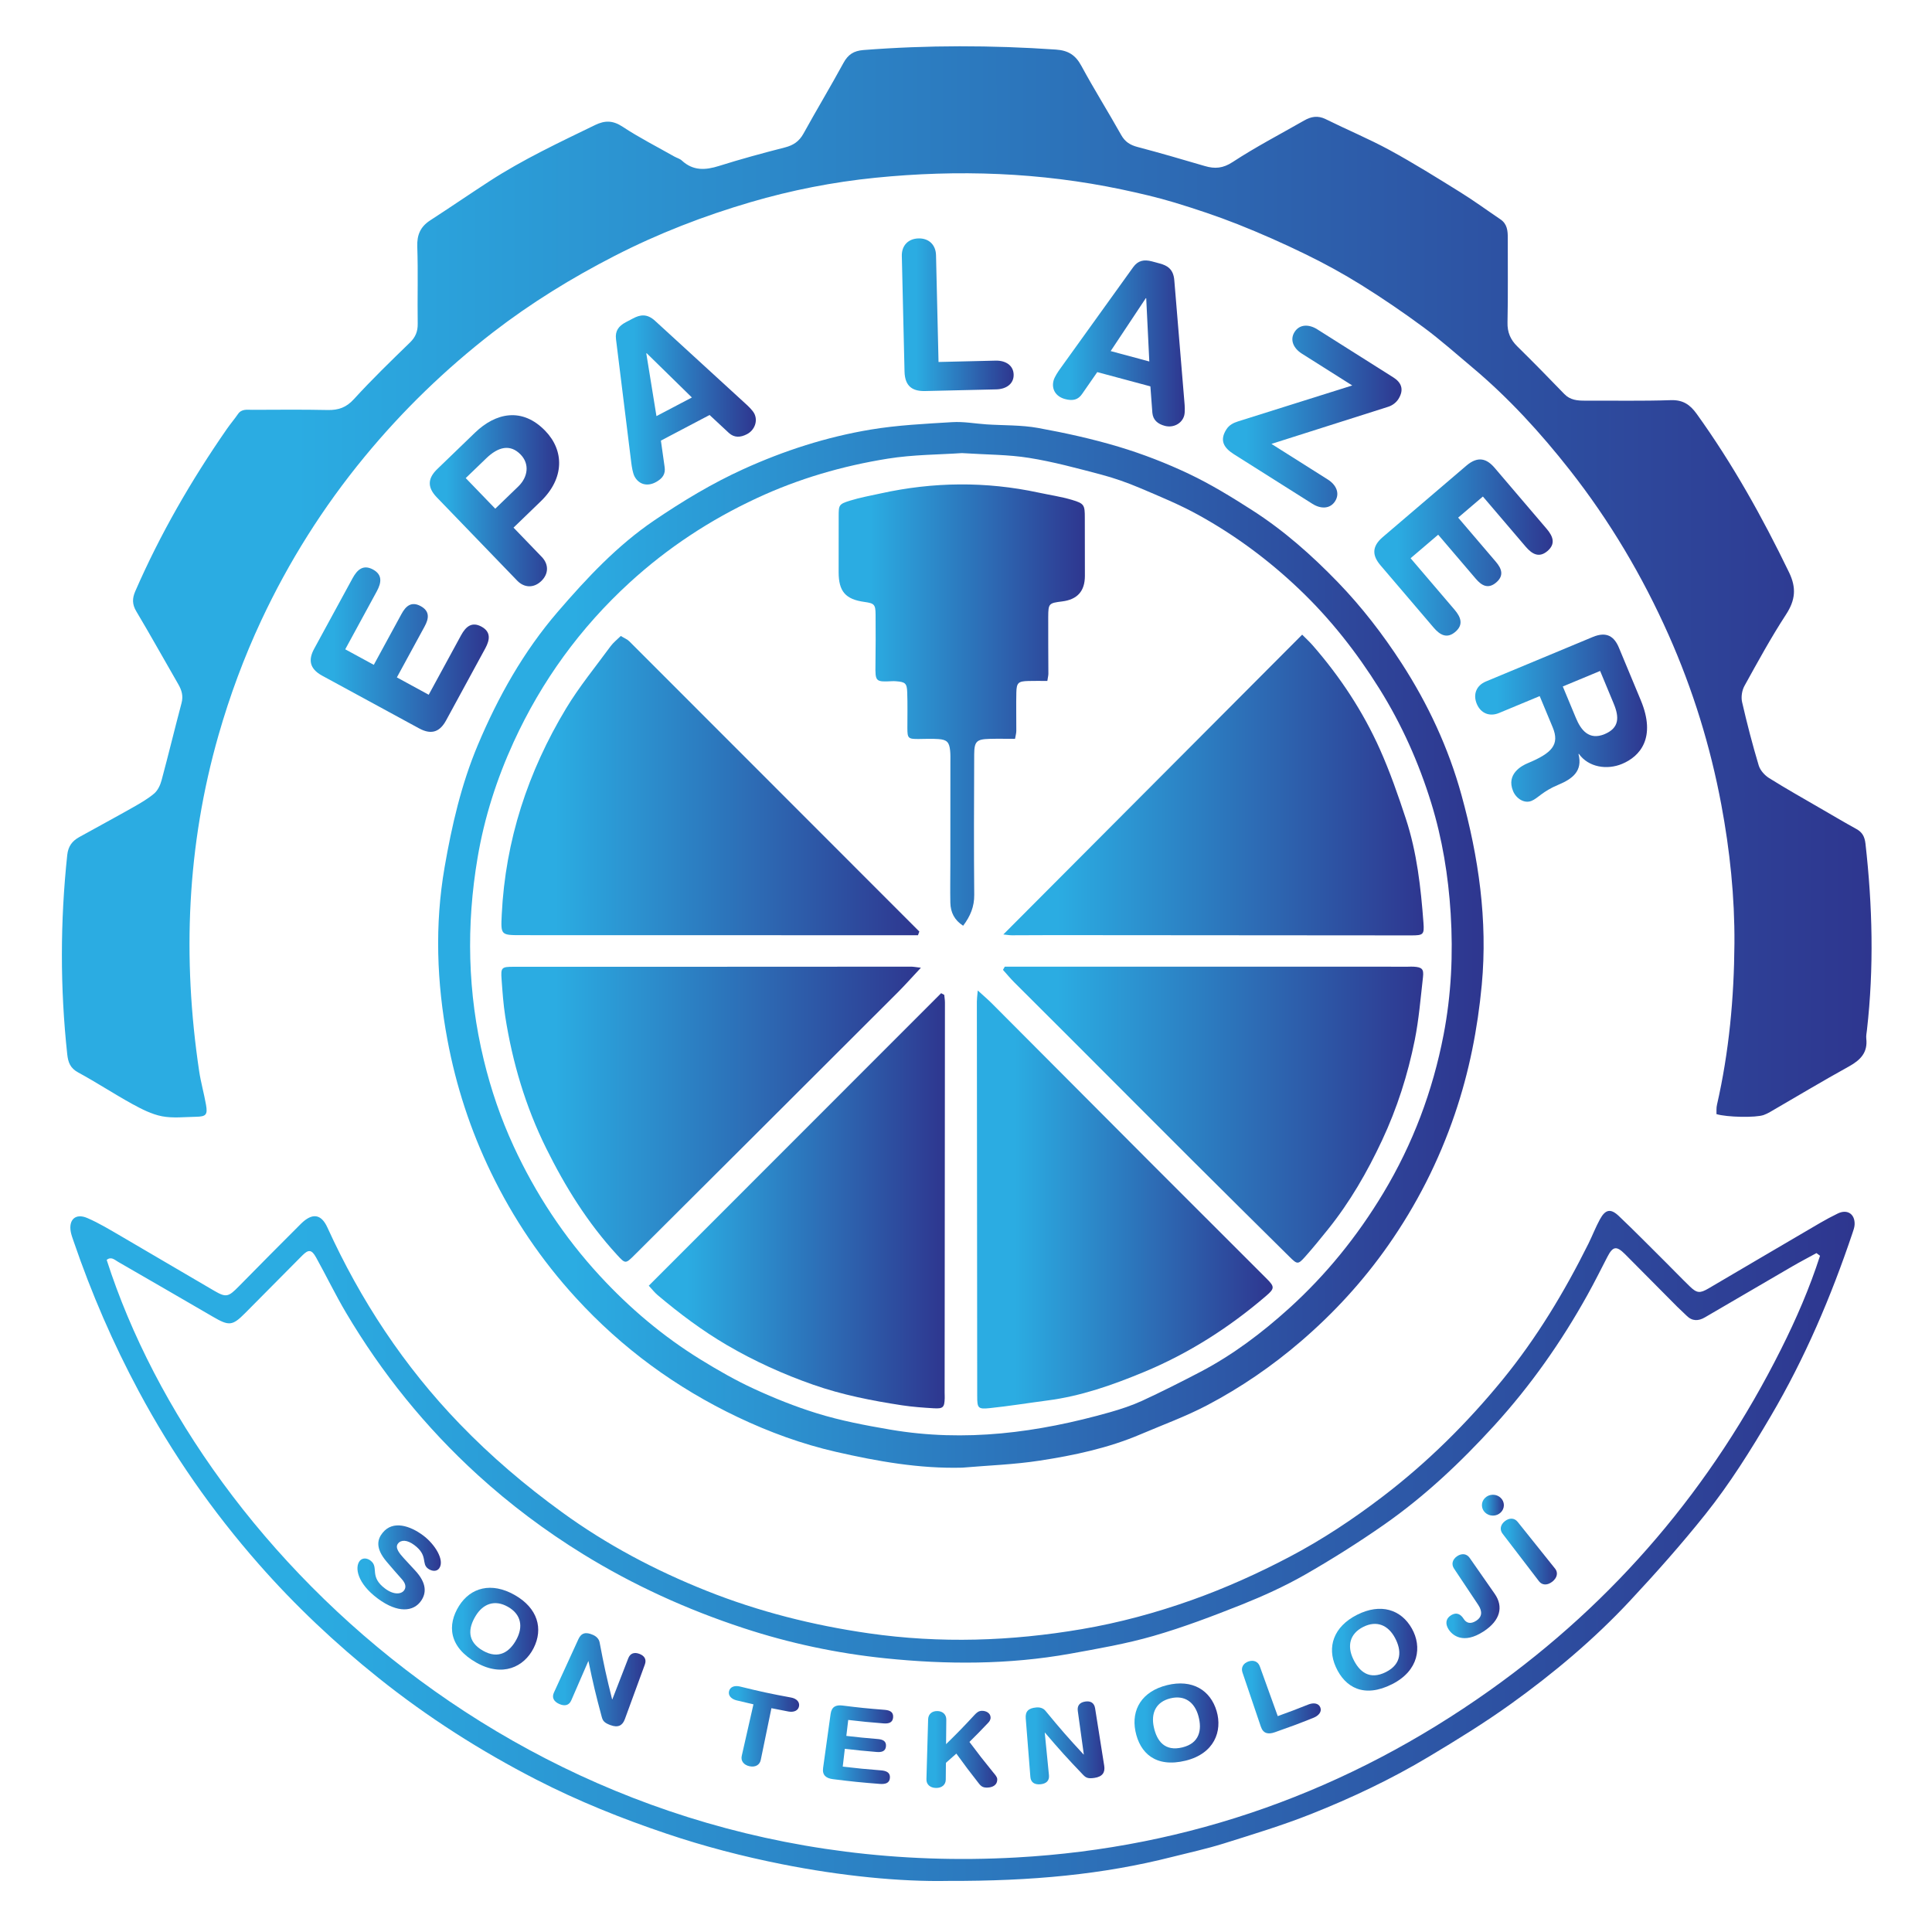 <?xml version="1.0" encoding="utf-8"?>
<!-- Generator: Adobe Illustrator 16.0.0, SVG Export Plug-In . SVG Version: 6.00 Build 0)  -->
<!DOCTYPE svg PUBLIC "-//W3C//DTD SVG 1.1//EN" "http://www.w3.org/Graphics/SVG/1.1/DTD/svg11.dtd">
<svg version="1.1" id="Layer_1" xmlns="http://www.w3.org/2000/svg" xmlns:xlink="http://www.w3.org/1999/xlink" x="0px" y="0px"
	 width="500px" height="500px" viewBox="0 0 500 500" style="enable-background:new 0 0 500 500;" xml:space="preserve">
<g>
	<linearGradient id="SVGID_1_" gradientUnits="userSpaceOnUse" x1="15.985" y1="150.584" x2="484.328" y2="150.584">
		<stop  offset="0.129" style="stop-color:#2BACE2"/>
		<stop  offset="1" style="stop-color:#2E368F"/>
	</linearGradient>
	<path style="fill-rule:evenodd;clip-rule:evenodd;fill:url(#SVGID_1_);" d="M444.22,288.33c0.03-0.76-0.06-1.61,0.13-2.4
		c3.14-13.74,4.42-27.67,4.52-41.73c0.08-12.1-1.18-24.12-3.4-35.97c-2.83-15.13-7.36-29.79-13.64-43.92
		c-6.79-15.26-15.23-29.49-25.52-42.6c-7.59-9.67-15.88-18.75-25.33-26.67c-4.14-3.47-8.18-7.08-12.52-10.29
		c-5.22-3.86-10.61-7.53-16.12-10.97c-4.68-2.92-9.54-5.58-14.49-7.99c-5.73-2.8-11.58-5.39-17.5-7.74
		c-5.36-2.12-10.86-3.95-16.38-5.63c-4.46-1.35-9.03-2.4-13.59-3.37c-21.13-4.46-42.48-5.2-63.9-3.04
		c-10.89,1.1-21.69,3.22-32.19,6.3c-12.14,3.56-23.92,8.11-35.24,13.92c-11.08,5.69-21.62,12.17-31.46,19.77
		c-12.3,9.51-23.39,20.25-33.28,32.26c-10.69,12.99-19.57,27.08-26.69,42.29c-4.48,9.58-8.14,19.48-11.06,29.67
		c-8.2,28.63-9.4,57.65-5.02,86.99c0.44,2.92,1.26,5.77,1.77,8.68c0.46,2.59,0.03,3.08-2.56,3.13c-2.95,0.05-5.99,0.42-8.83-0.13
		c-2.68-0.52-5.28-1.86-7.71-3.19c-4.72-2.6-9.24-5.58-13.98-8.15c-2.04-1.11-2.6-2.58-2.83-4.7c-1.86-17.2-1.83-34.38,0-51.58
		c0.25-2.28,1.29-3.62,3.1-4.63c4.61-2.56,9.26-5.06,13.85-7.66c1.92-1.09,3.87-2.2,5.54-3.61c0.94-0.8,1.59-2.18,1.92-3.42
		c1.79-6.65,3.4-13.34,5.17-20c0.49-1.84,0.05-3.33-0.86-4.9c-3.63-6.27-7.14-12.62-10.85-18.84c-1.09-1.82-1.06-3.37-0.26-5.2
		c6.46-14.83,14.51-28.75,23.72-42.02c0.91-1.31,1.95-2.52,2.85-3.83c0.95-1.39,2.38-1.1,3.69-1.1c6.52-0.02,13.04-0.09,19.56,0.05
		c2.76,0.05,4.78-0.64,6.75-2.8c4.63-5.08,9.58-9.87,14.52-14.67c1.45-1.41,2.03-2.87,2-4.87c-0.1-6.64,0.12-13.3-0.11-19.93
		c-0.11-3.06,0.81-5.16,3.33-6.8c5.15-3.34,10.22-6.81,15.36-10.15c8.68-5.63,18.03-10.01,27.3-14.52c2.6-1.26,4.65-1.22,7.17,0.44
		c4.29,2.83,8.9,5.17,13.38,7.71c0.64,0.36,1.42,0.55,1.94,1.04c2.92,2.69,6.09,2.5,9.63,1.38c5.62-1.77,11.32-3.32,17.03-4.78
		c2.19-0.56,3.69-1.57,4.8-3.57c3.38-6.13,7-12.14,10.35-18.29c1.19-2.19,2.66-3.15,5.18-3.35c16.6-1.29,33.18-1.26,49.79-0.12
		c3.21,0.22,5.09,1.41,6.61,4.22c3.27,6.05,6.94,11.89,10.31,17.9c1,1.78,2.34,2.6,4.26,3.1c5.81,1.53,11.59,3.22,17.37,4.92
		c2.61,0.77,4.71,0.61,7.22-1.04c5.95-3.9,12.29-7.19,18.47-10.73c1.8-1.04,3.56-1.37,5.58-0.37c5.49,2.72,11.18,5.09,16.56,8.01
		c6.24,3.4,12.28,7.17,18.31,10.92c3.54,2.2,6.91,4.67,10.36,7c1.78,1.2,1.92,2.98,1.91,4.9c-0.03,7.26,0.09,14.52-0.07,21.78
		c-0.06,2.57,0.76,4.46,2.54,6.21c4.11,4.04,8.15,8.16,12.15,12.31c1.54,1.6,3.41,1.74,5.42,1.73c7.38-0.03,14.77,0.12,22.15-0.13
		c3.11-0.1,4.95,1.12,6.68,3.52c9.29,12.92,17,26.73,23.92,41.04c1.96,4.05,1.63,7.21-0.78,10.91c-3.89,5.97-7.31,12.24-10.76,18.48
		c-0.65,1.17-0.91,2.89-0.61,4.19c1.26,5.5,2.68,10.98,4.3,16.39c0.38,1.26,1.53,2.55,2.68,3.27c4.47,2.8,9.08,5.39,13.64,8.04
		c2.98,1.73,5.94,3.48,8.95,5.14c1.55,0.85,2.15,1.99,2.36,3.79c1.82,16.07,2.22,32.15,0.38,48.25c-0.08,0.73-0.25,1.48-0.17,2.2
		c0.41,3.6-1.49,5.55-4.46,7.2c-6.88,3.8-13.62,7.85-20.42,11.79c-0.53,0.31-1.09,0.58-1.66,0.79
		C454.45,289.29,446.93,289.16,444.22,288.33z"/>
	<linearGradient id="SVGID_2_" gradientUnits="userSpaceOnUse" x1="113.394" y1="244.534" x2="383.956" y2="244.534">
		<stop  offset="0.129" style="stop-color:#2BACE2"/>
		<stop  offset="1" style="stop-color:#2E368F"/>
	</linearGradient>
	<path style="fill-rule:evenodd;clip-rule:evenodd;fill:url(#SVGID_2_);" d="M249.02,379.83c-11.11,0.29-21.93-1.64-32.62-4.08
		c-8.78-2.01-17.28-5.1-25.45-8.99c-15.95-7.59-29.94-17.81-41.88-30.85c-8.92-9.74-16.24-20.54-22-32.46
		c-5.31-10.97-9.05-22.41-11.28-34.36c-2.77-14.84-3.31-29.75-0.73-44.65c1.87-10.79,4.3-21.41,8.59-31.61
		c5.27-12.53,11.86-24.23,20.69-34.49c7.5-8.71,15.4-17.17,25.01-23.68c7.35-4.98,14.91-9.56,23.06-13.26
		c10.57-4.8,21.51-8.32,32.9-10.22c6.96-1.16,14.08-1.5,21.14-1.93c2.93-0.18,5.9,0.38,8.86,0.58c4.44,0.29,8.95,0.14,13.3,0.92
		c7.05,1.28,14.1,2.83,20.96,4.89c6.21,1.87,12.32,4.24,18.17,7.02c5.64,2.68,11.02,5.98,16.29,9.36
		c8.19,5.24,15.44,11.66,22.2,18.65c6.21,6.43,11.63,13.46,16.48,20.94c6.87,10.61,12.17,21.99,15.52,34.15
		c4.43,16.05,6.81,32.4,5.25,49.11c-1.07,11.4-3.26,22.55-6.97,33.44c-4.16,12.21-9.92,23.54-17.3,34.06
		c-6.45,9.2-13.99,17.42-22.52,24.75c-7.47,6.42-15.56,11.97-24.25,16.54c-5.53,2.91-11.45,5.06-17.22,7.52
		c-8.36,3.57-17.2,5.46-26.1,6.82C262.49,379.03,255.73,379.25,249.02,379.83z M248.94,117.26c-5.77,0.4-12.56,0.38-19.18,1.44
		c-11.72,1.88-23.07,5.17-33.92,10.23c-12.1,5.63-23.08,12.86-32.89,21.84c-12.77,11.69-22.77,25.46-30,41.22
		c-4.4,9.6-7.6,19.6-9.35,29.98c-2.97,17.53-2.6,35.01,1.61,52.37c1.86,7.68,4.4,15.12,7.7,22.27c5.68,12.3,13.06,23.51,22.25,33.49
		c7.77,8.44,16.46,15.78,26.22,21.79c4.45,2.74,9.02,5.36,13.76,7.54c5.26,2.43,10.69,4.6,16.23,6.32
		c6.19,1.92,12.58,3.13,19.01,4.23c19.38,3.32,38.21,0.79,56.86-4.49c2.84-0.81,5.69-1.75,8.37-2.98
		c5.06-2.34,10.05-4.86,14.99-7.44c8.43-4.41,15.98-10.11,23.01-16.47c9.61-8.7,17.66-18.66,24.37-29.81
		c7.69-12.78,12.82-26.48,15.62-41.02c1.99-10.33,2.49-20.84,1.83-31.39c-0.61-9.73-2.17-19.31-5.04-28.6
		c-3.21-10.39-7.61-20.26-13.4-29.53c-5.9-9.44-12.7-18.1-20.76-25.77c-7.88-7.51-16.57-13.96-26.09-19.21
		c-4.87-2.69-10.06-4.82-15.19-7c-3.24-1.37-6.6-2.56-10.01-3.46c-6.17-1.62-12.35-3.31-18.63-4.31
		C260.93,117.63,255.39,117.68,248.94,117.26z"/>
	<linearGradient id="SVGID_3_" gradientUnits="userSpaceOnUse" x1="18.205" y1="400.109" x2="479.973" y2="400.109">
		<stop  offset="0.129" style="stop-color:#2BACE2"/>
		<stop  offset="1" style="stop-color:#2E368F"/>
	</linearGradient>
	<path style="fill-rule:evenodd;clip-rule:evenodd;fill:url(#SVGID_3_);" d="M245.37,486.78c-12.37,0.25-27.79-1.29-43.02-4.33
		c-10.11-2.01-20.1-4.6-29.92-7.92c-11.56-3.89-22.83-8.42-33.65-13.98c-14.44-7.42-28.09-16.12-40.82-26.3
		c-11.17-8.94-21.53-18.69-30.95-29.41c-12.05-13.71-22.41-28.58-31.06-44.71c-6.71-12.51-12.29-25.44-16.88-38.84
		c-0.28-0.82-0.59-1.63-0.75-2.47c-0.6-3.18,1.24-4.89,4.24-3.61c3.04,1.3,5.89,3.05,8.76,4.71c8.06,4.69,16.08,9.46,24.15,14.15
		c3.06,1.78,3.65,1.58,6.32-1.14c5.34-5.43,10.7-10.84,16.09-16.21c2.94-2.92,5.25-2.56,6.85,0.95
		c8.58,18.84,19.81,35.89,34.22,50.82c8.13,8.43,16.98,15.96,26.46,22.84c11.61,8.45,24.19,15.09,37.44,20.37
		c13.5,5.38,27.53,8.92,41.99,11c18.49,2.66,36.83,2.04,55.12-1.08c9.69-1.65,19.17-4.22,28.48-7.53c8.71-3.1,17.1-6.88,25.25-11.16
		c8.49-4.46,16.49-9.77,24.11-15.59c11.59-8.84,21.87-19.03,31.08-30.29c8.83-10.81,15.98-22.69,22.19-35.16
		c1.04-2.09,1.87-4.29,2.99-6.33c1.42-2.6,2.79-2.87,4.92-0.83c4.1,3.89,8.06,7.93,12.07,11.91c2.09,2.08,4.13,4.21,6.26,6.27
		c1.85,1.8,2.64,1.83,4.86,0.53c9.63-5.66,19.26-11.33,28.91-16.97c1.48-0.86,3-1.67,4.54-2.42c2.47-1.2,4.49,0.14,4.35,2.9
		c-0.04,0.72-0.31,1.44-0.54,2.14c-5.54,16.47-12.31,32.37-21.14,47.38c-5.18,8.81-10.59,17.48-16.95,25.44
		c-6.2,7.77-12.83,15.23-19.61,22.49c-9.25,9.9-19.63,18.61-30.62,26.51c-6.87,4.94-14.1,9.39-21.37,13.74
		c-9.7,5.81-19.94,10.65-30.44,14.82c-7.41,2.94-15.07,5.26-22.68,7.65c-4.33,1.35-8.79,2.32-13.19,3.43
		C285.42,485.13,267.09,486.84,245.37,486.78z M471.02,324.99c-0.31-0.23-0.62-0.46-0.92-0.69c-2.1,1.16-4.24,2.26-6.31,3.47
		c-7.54,4.38-15.06,8.79-22.59,13.18c-1.65,0.96-3.26,1.01-4.71-0.45c-0.77-0.78-1.62-1.51-2.4-2.29c-4.51-4.53-9-9.08-13.51-13.61
		c-2.25-2.25-3.17-2.09-4.61,0.71c-1.69,3.28-3.34,6.58-5.13,9.8c-6.77,12.19-14.74,23.52-24.15,33.84
		c-8.65,9.48-17.93,18.25-28.45,25.6c-6.63,4.63-13.51,8.97-20.53,12.99c-5.21,2.97-10.73,5.48-16.3,7.71
		c-7.53,2.99-15.13,5.89-22.9,8.13c-7.06,2.04-14.37,3.3-21.62,4.61c-15.87,2.84-31.89,2.82-47.84,1.17
		c-12.47-1.29-24.74-3.89-36.73-7.84c-14.56-4.79-28.35-11.06-41.39-19.09c-9.77-6.02-18.89-12.86-27.35-20.57
		c-13.44-12.26-24.77-26.29-34.04-41.95c-2.75-4.65-5.1-9.53-7.72-14.25c-1.17-2.12-1.98-2.17-3.61-0.52
		c-4.93,4.97-9.86,9.95-14.8,14.92c-3.27,3.29-4.15,3.34-8.29,0.92c-8.17-4.76-16.37-9.49-24.56-14.22
		c-0.92-0.53-1.78-1.45-2.95-0.5C52.39,403.2,140.5,487.56,263.08,480.71c44.82-2.5,85.8-17.2,122.48-43.25
		c32.49-23.08,57.52-52.65,75.36-88.26C464.85,341.37,468.34,333.33,471.02,324.99z"/>
	<linearGradient id="SVGID_4_" gradientUnits="userSpaceOnUse" x1="259.662" y1="203.158" x2="368.456" y2="203.158">
		<stop  offset="0.129" style="stop-color:#2BACE2"/>
		<stop  offset="1" style="stop-color:#2E368F"/>
	</linearGradient>
	<path style="fill-rule:evenodd;clip-rule:evenodd;fill:url(#SVGID_4_);" d="M259.66,241.84c25.87-25.95,51.48-51.65,77.34-77.59
		c0.89,0.91,1.88,1.8,2.75,2.8c7.09,8.13,12.99,17.08,17.39,26.92c2.59,5.81,4.7,11.86,6.69,17.91c2.87,8.72,3.88,17.81,4.56,26.92
		c0.23,3.06-0.02,3.28-3.15,3.28c-30.93-0.02-61.86-0.05-92.8-0.07c-3.54,0-7.08,0.04-10.61,0.04
		C261.18,242.05,260.52,241.92,259.66,241.84z"/>
	<linearGradient id="SVGID_5_" gradientUnits="userSpaceOnUse" x1="259.554" y1="288.457" x2="368.323" y2="288.457">
		<stop  offset="0.129" style="stop-color:#2BACE2"/>
		<stop  offset="1" style="stop-color:#2E368F"/>
	</linearGradient>
	<path style="fill-rule:evenodd;clip-rule:evenodd;fill:url(#SVGID_5_);" d="M260.04,250.17c3.05,0,6.1,0,9.15,0
		c31.74,0,63.48,0.01,95.23,0.01c0.46,0,0.92-0.04,1.37-0.01c2.2,0.13,2.72,0.58,2.48,2.69c-0.62,5.44-1.06,10.93-2.13,16.29
		c-1.8,8.97-4.58,17.68-8.47,25.98c-3.82,8.17-8.32,15.98-14,23.04c-1.93,2.4-3.87,4.79-5.91,7.08c-1.82,2.04-2.03,2-4.03,0.02
		c-8.52-8.43-17.03-16.85-25.51-25.31c-10.34-10.31-20.64-20.67-30.96-30.99c-4.92-4.92-9.86-9.82-14.78-14.75
		c-1.02-1.02-1.94-2.14-2.91-3.22C259.71,250.72,259.87,250.44,260.04,250.17z"/>
	<linearGradient id="SVGID_6_" gradientUnits="userSpaceOnUse" x1="129.763" y1="203.312" x2="237.922" y2="203.312">
		<stop  offset="0.129" style="stop-color:#2BACE2"/>
		<stop  offset="1" style="stop-color:#2E368F"/>
	</linearGradient>
	<path style="fill-rule:evenodd;clip-rule:evenodd;fill:url(#SVGID_6_);" d="M237.57,242.04c-1.21,0-2.42,0-3.62,0
		c-32.99-0.01-65.98-0.02-98.97-0.02c-5.38,0-5.39,0-5.13-5.32c0.94-19.22,6.77-36.96,16.64-53.34c3.4-5.64,7.62-10.78,11.52-16.1
		c0.72-0.98,1.72-1.75,2.65-2.67c0.89,0.55,1.66,0.85,2.2,1.38c25.03,25.02,50.05,50.07,75.06,75.11
		C237.8,241.4,237.69,241.72,237.57,242.04z"/>
	<linearGradient id="SVGID_7_" gradientUnits="userSpaceOnUse" x1="129.735" y1="288.34" x2="238.334" y2="288.34">
		<stop  offset="0.129" style="stop-color:#2BACE2"/>
		<stop  offset="1" style="stop-color:#2E368F"/>
	</linearGradient>
	<path style="fill-rule:evenodd;clip-rule:evenodd;fill:url(#SVGID_7_);" d="M238.33,250.45c-2.28,2.44-4.05,4.43-5.93,6.32
		c-12.33,12.33-24.69,24.65-37.03,36.97c-10.41,10.39-20.82,20.78-31.25,31.15c-2.25,2.24-2.29,2.2-4.49-0.2
		c-7.54-8.21-13.35-17.55-18.28-27.52c-5.37-10.85-8.74-22.26-10.6-34.15c-0.49-3.15-0.71-6.35-0.94-9.54
		c-0.23-3.1-0.02-3.28,3.15-3.28c13.13-0.01,26.25,0,39.38,0c21.12-0.01,42.23-0.03,63.35-0.03
		C236.3,250.15,236.93,250.29,238.33,250.45z"/>
	<linearGradient id="SVGID_8_" gradientUnits="userSpaceOnUse" x1="252.81" y1="310.432" x2="329.356" y2="310.432">
		<stop  offset="0.129" style="stop-color:#2BACE2"/>
		<stop  offset="1" style="stop-color:#2E368F"/>
	</linearGradient>
	<path style="fill-rule:evenodd;clip-rule:evenodd;fill:url(#SVGID_8_);" d="M253.04,256.33c1.6,1.46,2.63,2.33,3.57,3.27
		c14.01,14.05,28,28.11,42.02,42.16c9.74,9.76,19.52,19.5,29.27,29.25c1.99,1.99,1.96,2.48-0.18,4.32
		c-9.57,8.23-20.13,14.97-31.78,19.79c-7.99,3.31-16.18,6.2-24.86,7.32c-4.97,0.65-9.92,1.46-14.91,1.98
		c-3.1,0.33-3.27-0.02-3.27-3.13c-0.03-34.02-0.07-68.04-0.09-102.06C252.81,258.6,252.9,257.95,253.04,256.33z"/>
	<linearGradient id="SVGID_9_" gradientUnits="userSpaceOnUse" x1="167.904" y1="310.76" x2="244.547" y2="310.76">
		<stop  offset="0.129" style="stop-color:#2BACE2"/>
		<stop  offset="1" style="stop-color:#2E368F"/>
	</linearGradient>
	<path style="fill-rule:evenodd;clip-rule:evenodd;fill:url(#SVGID_9_);" d="M244.37,257.47c0.06,0.66,0.18,1.33,0.18,1.99
		c-0.02,33.68-0.05,67.35-0.08,101.03c0,0.45,0.04,0.91,0.02,1.37c-0.07,2.37-0.41,2.75-2.88,2.6c-2.73-0.16-5.47-0.36-8.18-0.77
		c-7.79-1.19-15.52-2.71-22.96-5.32c-7.74-2.71-15.19-6.08-22.31-10.24c-6.43-3.76-12.31-8.19-17.97-12.96
		c-0.76-0.64-1.37-1.44-2.29-2.43c25.34-25.36,50.5-50.53,75.66-75.7C243.83,257.18,244.1,257.33,244.37,257.47z"/>
	<linearGradient id="SVGID_10_" gradientUnits="userSpaceOnUse" x1="217.052" y1="182.445" x2="280.778" y2="182.445">
		<stop  offset="0.129" style="stop-color:#2BACE2"/>
		<stop  offset="1" style="stop-color:#2E368F"/>
	</linearGradient>
	<path style="fill-rule:evenodd;clip-rule:evenodd;fill:url(#SVGID_10_);" d="M271.05,176.23c-1.79,0-3.36-0.04-4.92,0.01
		c-2.58,0.07-3.04,0.44-3.1,2.97c-0.08,3.31,0.01,6.62-0.01,9.93c0,0.65-0.2,1.29-0.33,2.07c-2.29,0-4.44-0.05-6.57,0.01
		c-3.38,0.09-3.98,0.63-4,4.06c-0.05,12.1-0.1,24.2,0.01,36.3c0.03,3.05-0.99,5.51-2.87,8c-2.27-1.46-3.26-3.48-3.31-5.97
		c-0.07-3.31,0-6.62,0-9.93c0.01-8.79,0.01-17.58,0.01-26.37c0-1.03,0.04-2.06-0.07-3.08c-0.22-2.15-0.83-2.8-3.01-2.96
		c-1.7-0.12-3.42-0.04-5.13-0.02c-2.72,0.02-2.92-0.18-2.92-2.83c0-3.08,0.07-6.17-0.04-9.24c-0.08-2.36-0.51-2.69-2.88-2.87
		c-0.34-0.03-0.69-0.04-1.03-0.02c-4.32,0.24-4.37,0.08-4.31-4.26c0.06-4.34,0.06-8.68,0.03-13.01c-0.02-2.59-0.35-2.89-2.89-3.24
		c-4.89-0.67-6.67-2.72-6.67-7.72c0-4.8,0.01-9.59,0.01-14.38c0-2.98,0.02-3.21,2.96-4.12c2.6-0.81,5.31-1.29,7.99-1.88
		c13.57-2.98,27.16-3.12,40.76-0.2c2.89,0.62,5.85,1.05,8.68,1.89c3.18,0.95,3.31,1.34,3.31,4.63c0.01,5.02,0.02,10.04,0.02,15.06
		c-0.01,3.94-1.95,6.1-5.89,6.59c-3.44,0.43-3.58,0.54-3.6,3.99c-0.03,4.91,0.03,9.82,0.04,14.73
		C271.32,174.79,271.2,175.24,271.05,176.23z"/>
	<g>
		<linearGradient id="SVGID_11_" gradientUnits="userSpaceOnUse" x1="80.413" y1="168.128" x2="126.483" y2="168.128">
			<stop  offset="0.129" style="stop-color:#2BACE2"/>
			<stop  offset="1" style="stop-color:#2E368F"/>
		</linearGradient>
		<path style="fill:url(#SVGID_11_);" d="M83.4,174.88c-3.46-1.88-3.57-4.28-2.07-7.02l9.93-18.24c1.24-2.27,2.8-3.57,5.27-2.23
			c2.46,1.34,2.22,3.36,0.99,5.63l-8.17,15.02l7.39,4.02l7.17-13.17c1.11-2.04,2.55-3.34,4.97-2.02c2.42,1.32,2.11,3.24,1,5.27
			l-7.17,13.17l8.24,4.49l8.38-15.4c1.24-2.27,2.8-3.57,5.27-2.23c2.46,1.34,2.22,3.36,0.99,5.63l-10.13,18.62
			c-1.5,2.75-3.57,3.96-7.02,2.07L83.4,174.88z"/>
		<linearGradient id="SVGID_12_" gradientUnits="userSpaceOnUse" x1="111.224" y1="129.584" x2="144.702" y2="129.584">
			<stop  offset="0.129" style="stop-color:#2BACE2"/>
			<stop  offset="1" style="stop-color:#2E368F"/>
		</linearGradient>
		<path style="fill:url(#SVGID_12_);" d="M113.04,128.71c-2.73-2.83-2.12-5.15,0.13-7.32l9.74-9.4c5.36-5.17,12.21-6.69,18.21-0.48
			c4.91,5.08,5.01,12.26-1.16,18.22l-7.06,6.82l7.3,7.57c1.84,1.9,1.83,4.38-0.11,6.25s-4.42,1.79-6.25-0.11L113.04,128.71z
			 M128.17,131.65l5.94-5.73c2.56-2.47,2.97-5.86,0.64-8.27c-2.7-2.79-5.8-2.05-8.94,0.99l-5.28,5.09L128.17,131.65z"/>
		<linearGradient id="SVGID_13_" gradientUnits="userSpaceOnUse" x1="159.374" y1="103.522" x2="195.61" y2="103.522">
			<stop  offset="0.129" style="stop-color:#2BACE2"/>
			<stop  offset="1" style="stop-color:#2E368F"/>
		</linearGradient>
		<path style="fill:url(#SVGID_13_);" d="M159.42,87.78c-0.26-2.12,0.65-3.39,2.56-4.4l1.86-0.98c1.77-0.93,3.57-1.33,5.71,0.65
			l23.29,21.33c0.69,0.61,1.89,1.75,2.35,2.61c1,1.91,0.14,4.32-1.87,5.37c-1.72,0.9-3.29,0.94-4.66-0.29l-5.02-4.67l-12.6,6.63
			l0.96,6.81c0.28,1.8-0.49,3-2.35,3.98c-2.15,1.13-4.33,0.57-5.44-1.53c-0.45-0.86-0.7-2.5-0.82-3.41L159.42,87.78z M167.36,91.41
			l-0.1,0.05l2.63,16.23l9.17-4.82L167.36,91.41z"/>
		<linearGradient id="SVGID_14_" gradientUnits="userSpaceOnUse" x1="233.393" y1="81.459" x2="262.335" y2="81.459">
			<stop  offset="0.129" style="stop-color:#2BACE2"/>
			<stop  offset="1" style="stop-color:#2E368F"/>
		</linearGradient>
		<path style="fill:url(#SVGID_14_);" d="M233.39,66.23c-0.06-2.64,1.62-4.46,4.32-4.53c2.7-0.06,4.46,1.68,4.53,4.32l0.65,27.66
			l14.77-0.35c2.54-0.06,4.61,1.19,4.67,3.61c0.06,2.43-1.96,3.77-4.5,3.83l-18.44,0.43c-3.13,0.07-5.21-1.12-5.3-5.06L233.39,66.23
			z"/>
		<linearGradient id="SVGID_15_" gradientUnits="userSpaceOnUse" x1="272.503" y1="88.877" x2="306.623" y2="88.877">
			<stop  offset="0.129" style="stop-color:#2BACE2"/>
			<stop  offset="1" style="stop-color:#2E368F"/>
		</linearGradient>
		<path style="fill:url(#SVGID_15_);" d="M293.27,69.14c1.25-1.73,2.78-2.04,4.87-1.49l2.03,0.55c1.93,0.52,3.52,1.45,3.74,4.36
			l2.61,31.47c0.09,0.92,0.2,2.57-0.05,3.51c-0.56,2.08-2.83,3.26-5.02,2.67c-1.88-0.5-3.05-1.54-3.22-3.38l-0.51-6.84l-13.75-3.69
			l-3.92,5.65c-1.02,1.51-2.4,1.87-4.43,1.32c-2.34-0.63-3.57-2.52-2.95-4.81c0.25-0.94,1.18-2.31,1.72-3.06L293.27,69.14z
			 M296.64,77.19l-0.1-0.03l-9.1,13.7l10,2.69L296.64,77.19z"/>
		<linearGradient id="SVGID_16_" gradientUnits="userSpaceOnUse" x1="316.503" y1="107.811" x2="362.718" y2="107.811">
			<stop  offset="0.129" style="stop-color:#2BACE2"/>
			<stop  offset="1" style="stop-color:#2E368F"/>
		</linearGradient>
		<path style="fill:url(#SVGID_16_);" d="M349.96,99.76l-13.04-8.24c-2.14-1.35-3.19-3.54-1.89-5.6c1.3-2.05,3.72-2.05,5.86-0.7
			l19.7,12.45c1.92,1.21,2.95,3.01,1.31,5.61c-0.58,0.91-1.58,1.69-2.75,2.03l-30.1,9.57l14.59,9.22c2.14,1.35,3.19,3.54,1.89,5.6
			c-1.3,2.05-3.72,2.05-5.86,0.7l-20.3-12.82c-2.74-1.73-3.76-3.65-2-6.43c0.75-1.19,1.84-1.71,3.05-2.1L349.96,99.76z"/>
		<linearGradient id="SVGID_17_" gradientUnits="userSpaceOnUse" x1="355.667" y1="141.698" x2="401.836" y2="141.698">
			<stop  offset="0.129" style="stop-color:#2BACE2"/>
			<stop  offset="1" style="stop-color:#2E368F"/>
		</linearGradient>
		<path style="fill:url(#SVGID_17_);" d="M379.51,120.5c3-2.56,5.27-1.8,7.3,0.58l13.48,15.8c1.68,1.97,2.33,3.9,0.2,5.72
			c-2.13,1.82-3.93,0.88-5.62-1.09l-11.1-13.01l-6.4,5.46l9.74,11.41c1.51,1.76,2.2,3.58,0.11,5.37c-2.09,1.79-3.78,0.81-5.28-0.95
			l-9.74-11.41l-7.14,6.09l11.38,13.33c1.68,1.97,2.33,3.9,0.2,5.72c-2.13,1.82-3.93,0.88-5.61-1.09l-13.76-16.13
			c-2.03-2.38-2.42-4.74,0.58-7.3L379.51,120.5z"/>
		<linearGradient id="SVGID_18_" gradientUnits="userSpaceOnUse" x1="381.773" y1="185.852" x2="426.254" y2="185.852">
			<stop  offset="0.129" style="stop-color:#2BACE2"/>
			<stop  offset="1" style="stop-color:#2E368F"/>
		</linearGradient>
		<path style="fill:url(#SVGID_18_);" d="M412.21,164.85c3.64-1.51,5.57-0.1,6.77,2.79l5.66,13.6c4.04,9.71-0.21,14.52-4.84,16.45
			c-3.88,1.62-8.67,0.92-11.19-2.59l-0.1,0.04c1.14,4.43-1.58,6.44-5.22,7.96c-4.13,1.72-5.22,3.46-6.92,4.16
			c-1.89,0.79-4-0.62-4.78-2.51c-1.87-4.48,2.32-6.63,3.77-7.23c6.28-2.61,8.34-4.81,6.47-9.3l-3.36-8.07l-10.51,4.37
			c-2.44,1.02-4.75,0.11-5.78-2.38s-0.06-4.77,2.38-5.78L412.21,164.85z M404.45,177.66l3.4,8.17c1.29,3.09,3.37,5.84,7.4,4.17
			c3.83-1.6,3.86-4.35,2.36-7.94l-3.5-8.42L404.45,177.66z"/>
	</g>
	<g>
		<g>
			<linearGradient id="SVGID_19_" gradientUnits="userSpaceOnUse" x1="92.515" y1="405.626" x2="114.094" y2="405.626">
				<stop  offset="0.129" style="stop-color:#2BACE2"/>
				<stop  offset="1" style="stop-color:#2E368F"/>
			</linearGradient>
			<path style="fill:url(#SVGID_19_);" d="M107.38,406.38c3.22,3.43,2.89,6.02,1.62,7.88c-1.95,2.87-6.04,3.29-11.2-0.53
				c-5.41-4-6.01-8.13-4.71-9.76c0.67-0.83,1.85-0.84,2.85-0.05c2.22,1.74-0.5,4.08,3.77,7.24c2.18,1.62,4.14,1.46,4.88,0.41
				c0.45-0.63,0.58-1.58-0.62-2.91c-1.58-1.77-2.36-2.67-3.89-4.47c-3.09-3.64-2.35-5.9-1.06-7.5c2.67-3.33,7.13-1.81,10.46,0.66
				c3.06,2.27,5.65,6.4,4.2,8.51c-0.62,0.9-1.86,0.83-2.86,0.13c-1.89-1.33,0.1-3.38-3.61-6.14c-1.84-1.37-3.42-1.41-4.23-0.35
				c-0.81,1.06,0.39,2.52,1.49,3.73C105.62,404.49,106.21,405.12,107.38,406.38z"/>
			<linearGradient id="SVGID_20_" gradientUnits="userSpaceOnUse" x1="116.972" y1="421.509" x2="139.29" y2="421.509">
				<stop  offset="0.129" style="stop-color:#2BACE2"/>
				<stop  offset="1" style="stop-color:#2E368F"/>
			</linearGradient>
			<path style="fill:url(#SVGID_20_);" d="M133.19,412.78c6,3.4,7.45,8.75,4.9,13.77c-2.45,4.83-8.02,7.59-14.82,3.73
				c-7.13-4.04-7.57-9.75-4.47-14.68C121.8,410.84,127.18,409.37,133.19,412.78z M125.01,427.21c4.06,2.3,6.94,0.29,8.67-2.96
				s1.23-6.45-2.23-8.41s-6.48-0.76-8.38,2.4S120.81,424.83,125.01,427.21z"/>
			<linearGradient id="SVGID_21_" gradientUnits="userSpaceOnUse" x1="143.116" y1="434.72" x2="167.059" y2="434.72">
				<stop  offset="0.129" style="stop-color:#2BACE2"/>
				<stop  offset="1" style="stop-color:#2E368F"/>
			</linearGradient>
			<path style="fill:url(#SVGID_21_);" d="M149.69,424.21c0.76-1.65,1.93-1.92,3.78-1.1c0.9,0.4,1.56,1.06,1.72,2
				c1.11,5.86,1.75,8.79,3.22,14.66c0.02,0.01,0.03,0.01,0.06,0.02c1.65-4.25,2.47-6.37,4.12-10.62c0.51-1.32,1.57-1.65,2.89-1.15
				s1.89,1.44,1.4,2.77c-2.07,5.66-3.11,8.49-5.18,14.15c-0.6,1.63-1.76,2.27-3.77,1.5c-1.52-0.58-1.91-1.05-2.2-2.11
				c-1.55-5.77-2.24-8.65-3.43-14.41c-0.02-0.01-0.03-0.01-0.05-0.02c-1.77,4.06-2.65,6.09-4.41,10.16c-0.56,1.3-1.7,1.56-3.11,0.93
				s-1.97-1.66-1.38-2.94C145.89,432.52,147.16,429.75,149.69,424.21z"/>
			<linearGradient id="SVGID_22_" gradientUnits="userSpaceOnUse" x1="188.625" y1="446.773" x2="206.814" y2="446.773">
				<stop  offset="0.129" style="stop-color:#2BACE2"/>
				<stop  offset="1" style="stop-color:#2E368F"/>
			</linearGradient>
			<path style="fill:url(#SVGID_22_);" d="M194.99,441.08c-1.75-0.4-2.63-0.6-4.38-1.03c-1.32-0.33-2.23-1.23-1.93-2.39
				c0.3-1.16,1.51-1.51,2.82-1.19c5.26,1.3,7.91,1.87,13.22,2.85c1.32,0.24,2.27,1.06,2.07,2.24c-0.21,1.18-1.4,1.63-2.74,1.38
				c-1.77-0.33-2.65-0.5-4.41-0.86c-1.1,5.36-1.66,8.04-2.76,13.4c-0.26,1.28-1.41,1.95-2.92,1.62s-2.29-1.41-2-2.68
				C193.17,449.08,193.78,446.42,194.99,441.08z"/>
			<linearGradient id="SVGID_23_" gradientUnits="userSpaceOnUse" x1="212.992" y1="451.519" x2="231.146" y2="451.519">
				<stop  offset="0.129" style="stop-color:#2BACE2"/>
				<stop  offset="1" style="stop-color:#2E368F"/>
			</linearGradient>
			<path style="fill:url(#SVGID_23_);" d="M214.96,443.57c0.27-1.93,1.42-2.38,3.06-2.18c4.35,0.55,6.53,0.77,10.89,1.11
				c1.36,0.11,2.33,0.54,2.23,1.93s-1.13,1.69-2.51,1.58c-3.65-0.29-5.47-0.46-9.11-0.89c-0.19,1.65-0.29,2.48-0.49,4.13
				c3.25,0.38,4.87,0.54,8.13,0.81c1.26,0.1,2.23,0.5,2.13,1.85s-1.13,1.6-2.41,1.5c-3.3-0.27-4.95-0.44-8.24-0.82
				c-0.22,1.84-0.33,2.76-0.54,4.61c3.92,0.46,5.89,0.65,9.82,0.96c1.45,0.11,2.49,0.55,2.39,1.94s-1.19,1.69-2.67,1.57
				c-4.82-0.37-7.23-0.62-12.04-1.22c-1.77-0.22-2.85-1-2.58-2.92C213.8,451.94,214.19,449.15,214.96,443.57z"/>
			<linearGradient id="SVGID_24_" gradientUnits="userSpaceOnUse" x1="239.744" y1="452.734" x2="258.069" y2="452.734">
				<stop  offset="0.129" style="stop-color:#2BACE2"/>
				<stop  offset="1" style="stop-color:#2E368F"/>
			</linearGradient>
			<path style="fill:url(#SVGID_24_);" d="M240.2,444.95c0.04-1.31,0.97-2.16,2.39-2.13c1.42,0.03,2.32,0.91,2.31,2.22
				c-0.02,2.54-0.03,3.81-0.06,6.35c3.06-3,4.55-4.53,7.41-7.62c0.53-0.55,1-0.98,1.82-1.01c1.11-0.03,2.24,0.56,2.29,1.68
				c0.03,0.67-0.33,1.13-0.72,1.52c-1.86,1.96-2.81,2.93-4.75,4.85c2.39,3.19,3.62,4.78,6.17,7.91c0.48,0.59,0.99,1.13,1.02,1.69
				c0.07,1.63-1.29,2.17-2.49,2.21c-1.02,0.04-1.58-0.16-2.28-1.08c-2.4-3.06-3.56-4.6-5.81-7.71c-1.07,0.96-1.61,1.44-2.7,2.39
				c-0.02,1.74-0.02,2.61-0.04,4.35c-0.01,1.31-1,2.18-2.54,2.15c-1.54-0.03-2.5-0.94-2.46-2.25
				C239.93,454.26,240.02,451.16,240.2,444.95z"/>
			<linearGradient id="SVGID_25_" gradientUnits="userSpaceOnUse" x1="265.44" y1="451.062" x2="285.815" y2="451.062">
				<stop  offset="0.129" style="stop-color:#2BACE2"/>
				<stop  offset="1" style="stop-color:#2E368F"/>
			</linearGradient>
			<path style="fill:url(#SVGID_25_);" d="M265.46,444.69c-0.14-1.81,0.73-2.62,2.71-2.8c0.96-0.09,1.84,0.17,2.43,0.91
				c3.77,4.58,5.73,6.84,9.83,11.26c0.02,0,0.04,0,0.06-0.01c-0.63-4.51-0.94-6.77-1.56-11.28c-0.19-1.4,0.55-2.2,1.93-2.41
				s2.33,0.34,2.55,1.74c0.95,5.95,1.41,8.93,2.36,14.88c0.27,1.71-0.43,2.83-2.54,3.14c-1.59,0.23-2.15,0.01-2.91-0.78
				c-4.11-4.29-6.09-6.48-9.88-10.93c-0.02,0-0.04,0-0.06,0.01c0.44,4.41,0.65,6.61,1.09,11.02c0.14,1.41-0.71,2.19-2.22,2.33
				s-2.48-0.49-2.59-1.9C266.18,453.8,265.94,450.76,265.46,444.69z"/>
			<linearGradient id="SVGID_26_" gradientUnits="userSpaceOnUse" x1="293.607" y1="445.898" x2="315.323" y2="445.898">
				<stop  offset="0.129" style="stop-color:#2BACE2"/>
				<stop  offset="1" style="stop-color:#2E368F"/>
			</linearGradient>
			<path style="fill:url(#SVGID_26_);" d="M302.05,436.11c6.54-1.6,11.22,1.32,12.81,6.72c1.53,5.19-0.6,11-8.01,12.82
				c-7.77,1.91-11.87-1.96-13.01-7.66C292.75,442.46,295.51,437.71,302.05,436.11z M306.01,452.22c4.42-1.08,5.11-4.52,4.15-8.07
				s-3.5-5.55-7.27-4.62s-5.07,3.86-4.28,7.46S301.44,453.34,306.01,452.22z"/>
			<linearGradient id="SVGID_27_" gradientUnits="userSpaceOnUse" x1="321.421" y1="439.209" x2="341.812" y2="439.209">
				<stop  offset="0.129" style="stop-color:#2BACE2"/>
				<stop  offset="1" style="stop-color:#2E368F"/>
			</linearGradient>
			<path style="fill:url(#SVGID_27_);" d="M321.55,432.83c-0.42-1.24,0.17-2.36,1.53-2.84c1.36-0.47,2.52,0.04,2.96,1.27
				c1.86,5.15,2.79,7.72,4.64,12.87c3.17-1.14,4.74-1.74,7.88-2.99c1.34-0.54,2.67-0.39,3.13,0.72c0.46,1.11-0.4,2.16-1.76,2.7
				c-3.97,1.59-5.97,2.33-9.99,3.74c-1.7,0.6-3.02,0.39-3.64-1.46C324.4,441.24,323.45,438.43,321.55,432.83z"/>
			<linearGradient id="SVGID_28_" gradientUnits="userSpaceOnUse" x1="344.719" y1="426.945" x2="366.787" y2="426.945">
				<stop  offset="0.129" style="stop-color:#2BACE2"/>
				<stop  offset="1" style="stop-color:#2E368F"/>
			</linearGradient>
			<path style="fill:url(#SVGID_28_);" d="M351.2,417.91c6.12-3.1,11.41-1.37,14.18,3.54c2.67,4.71,1.83,10.9-5.1,14.41
				c-7.27,3.68-12.19,0.86-14.57-4.45C343.4,426.28,345.08,421.01,351.2,417.91z M358.69,432.72c4.14-2.1,4.07-5.61,2.32-8.86
				s-4.7-4.59-8.22-2.81s-4.17,4.96-2.59,8.28S354.41,434.88,358.69,432.72z"/>
			<linearGradient id="SVGID_29_" gradientUnits="userSpaceOnUse" x1="374.32" y1="413.08" x2="388.083" y2="413.08">
				<stop  offset="0.129" style="stop-color:#2BACE2"/>
				<stop  offset="1" style="stop-color:#2E368F"/>
			</linearGradient>
			<path style="fill:url(#SVGID_29_);" d="M386.83,412.48c2.3,3.31,1.49,6.88-2.86,9.72c-5.29,3.45-8.15,1.01-9.13-0.61
				c-0.85-1.39-0.65-2.73,0.66-3.54c1.55-0.97,2.6-0.19,3.3,0.92c0.67,1.06,1.75,1.46,3.29,0.45c1.43-0.93,1.63-2.35,0.47-4.08
				c-2.51-3.77-3.76-5.65-6.27-9.41c-0.72-1.09-0.42-2.34,0.8-3.18c1.22-0.83,2.5-0.66,3.25,0.42
				C382.92,406.88,384.23,408.75,386.83,412.48z"/>
			<linearGradient id="SVGID_30_" gradientUnits="userSpaceOnUse" x1="388.392" y1="401.541" x2="402.932" y2="401.541">
				<stop  offset="0.129" style="stop-color:#2BACE2"/>
				<stop  offset="1" style="stop-color:#2E368F"/>
			</linearGradient>
			<path style="fill:url(#SVGID_30_);" d="M388.86,396.91c-0.79-1.04-0.57-2.32,0.61-3.24c1.18-0.92,2.47-0.84,3.29,0.18
				c3.88,4.84,5.82,7.27,9.7,12.12c0.82,1.02,0.55,2.36-0.73,3.37c-1.28,1-2.64,0.94-3.43-0.1
				C394.53,404.3,392.63,401.83,388.86,396.91z"/>
		</g>
	</g>
	<linearGradient id="SVGID_31_" gradientUnits="userSpaceOnUse" x1="383.522" y1="389.541" x2="389.2" y2="389.541">
		<stop  offset="0.129" style="stop-color:#2BACE2"/>
		<stop  offset="1" style="stop-color:#2E368F"/>
	</linearGradient>
	<path style="fill:url(#SVGID_31_);" d="M389.2,389.54c0,1.49-1.27,2.7-2.84,2.7c-1.57,0-2.84-1.2-2.84-2.7
		c0-1.49,1.27-2.7,2.84-2.7C387.93,386.84,389.2,388.05,389.2,389.54z"/>
</g>
</svg>
